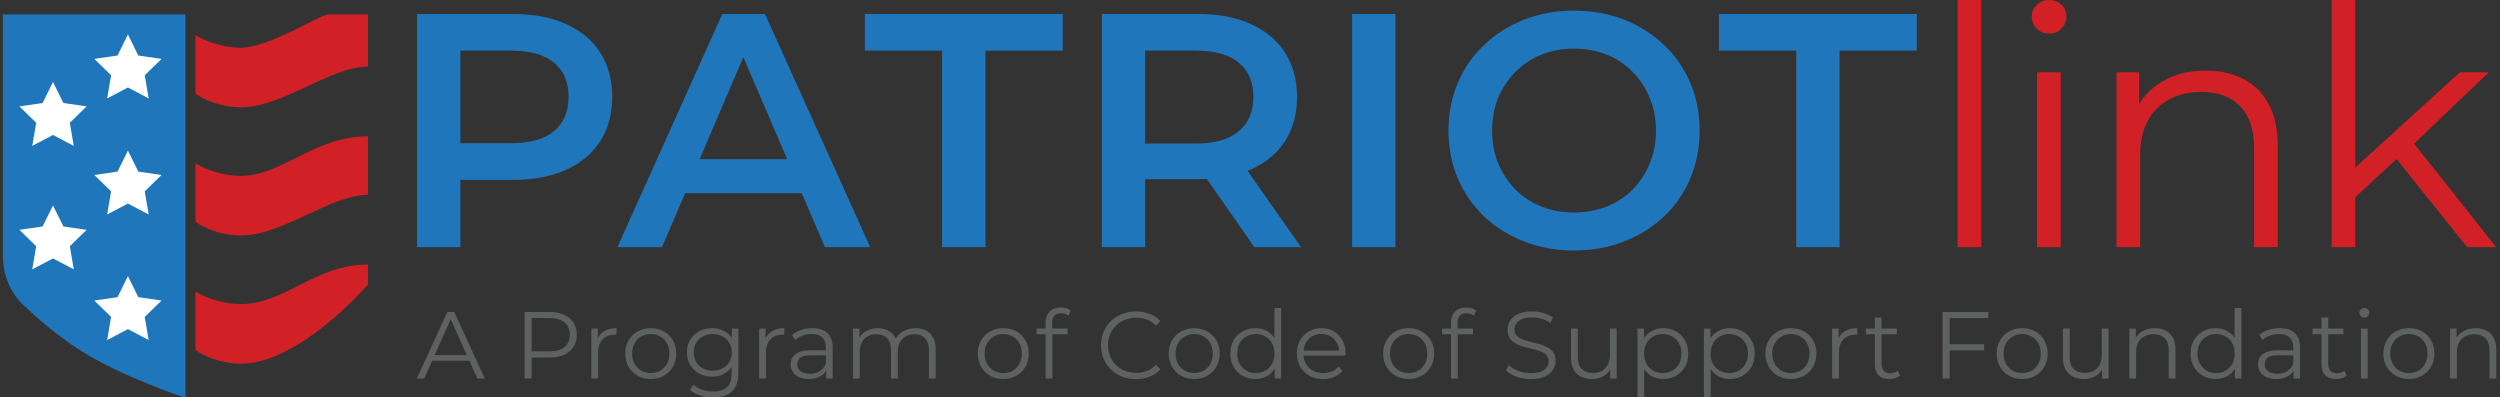 <svg width="629" height="100" viewBox="0 0 629 100" fill="none" xmlns="http://www.w3.org/2000/svg">
<rect x="0" y="0" width="629" height="100" fill="#333333" stroke="none"/>
<g clip-path="url(#clip0_3_1409)">
<g clip-path="url(#clip1_3_1409)">
<path d="M49.175 23.542V8.808C50.768 9.87 55.281 11.994 60.59 11.994C67.891 11.994 80.634 3.499 83.023 3.499H92.581V16.773C83.023 16.773 71.21 26.993 60.59 26.993C55.281 26.993 50.768 24.781 49.175 23.542Z" fill="#D22027"/>
<path d="M49.175 55.798V41.064C50.768 42.126 55.281 44.249 60.59 44.249C71.111 44.249 78.908 34.294 92.581 34.294V49.028C83.023 49.028 71.21 59.249 60.59 59.249C55.281 59.249 50.768 57.037 49.175 55.798Z" fill="#D22027"/>
<path d="M49.175 88.053V73.319C50.768 74.381 55.281 76.505 60.59 76.505C71.849 76.505 79.174 66.55 92.581 66.55V71.594C92.581 71.594 75.457 91.505 60.59 91.505C55.281 91.505 50.768 89.292 49.175 88.053Z" fill="#D22027"/>
<path d="M0.725 64.278V3.366H46.653V100.085C46.653 100.085 30.724 94.891 20.105 88.097C14.502 84.513 9.417 80.112 5.863 76.754C2.448 73.527 0.725 68.976 0.725 64.278Z" fill="#2076BB"/>
<path d="M32.184 8.675L34.798 13.971L40.642 14.821L36.413 18.943L37.412 24.764L32.184 22.016L26.957 24.764L27.955 18.943L23.726 14.821L29.57 13.971L32.184 8.675Z" fill="white"/>
<path d="M13.335 20.622L15.949 25.918L21.793 26.767L17.564 30.89L18.563 36.711L13.335 33.962L8.108 36.711L9.106 30.89L4.877 26.767L10.721 25.918L13.335 20.622Z" fill="white"/>
<path d="M32.184 37.878L34.798 43.174L40.642 44.023L36.413 48.146L37.412 53.967L32.184 51.218L26.957 53.967L27.955 48.146L23.726 44.023L29.57 43.174L32.184 37.878Z" fill="white"/>
<path d="M32.184 69.47L34.798 74.766L40.642 75.615L36.413 79.738L37.412 85.558L32.184 82.81L26.957 85.558L27.955 79.738L23.726 75.615L29.57 74.766L32.184 69.47Z" fill="white"/>
<path d="M13.335 51.683L15.949 56.979L21.793 57.828L17.564 61.95L18.563 67.771L13.335 65.023L8.108 67.771L9.106 61.95L4.877 57.828L10.721 56.979L13.335 51.683Z" fill="white"/>
</g>
<path d="M104.927 62.179V3.52H129.061C134.256 3.52 138.698 4.358 142.385 6.034C146.128 7.71 149.005 10.112 151.016 13.24C153.027 16.369 154.033 20.084 154.033 24.386C154.033 28.687 153.027 32.402 151.016 35.531C149.005 38.659 146.128 41.062 142.385 42.737C138.698 44.413 134.256 45.251 129.061 45.251H110.96L115.821 40.14V62.179H104.927ZM115.821 41.313L110.96 36.033H128.558C133.363 36.033 136.966 35.028 139.368 33.017C141.826 30.95 143.055 28.073 143.055 24.386C143.055 20.642 141.826 17.765 139.368 15.754C136.966 13.743 133.363 12.737 128.558 12.737H110.96L115.821 7.374V41.313Z" fill="#2076BB"/>
<path d="M155.346 62.179L181.742 3.52H192.469L218.949 62.179H207.552L184.843 9.302H189.2L166.575 62.179H155.346ZM167.496 48.603L170.429 40.056H202.105L205.038 48.603H167.496Z" fill="#2076BB"/>
<path d="M237.038 62.179V12.737H217.597V3.52H267.374V12.737H247.932V62.179H237.038Z" fill="#2076BB"/>
<path d="M277.225 62.179V3.52H301.359C306.555 3.52 310.996 4.358 314.683 6.034C318.426 7.71 321.303 10.112 323.315 13.24C325.326 16.369 326.331 20.084 326.331 24.386C326.331 28.687 325.326 32.402 323.315 35.531C321.303 38.603 318.426 40.978 314.683 42.654C310.996 44.274 306.555 45.084 301.359 45.084H283.259L288.119 40.14V62.179H277.225ZM315.605 62.179L300.773 40.894H312.421L327.337 62.179H315.605ZM288.119 41.313L283.259 36.117H300.857C305.661 36.117 309.264 35.084 311.667 33.017C314.125 30.95 315.354 28.073 315.354 24.386C315.354 20.642 314.125 17.765 311.667 15.754C309.264 13.743 305.661 12.737 300.857 12.737H283.259L288.119 7.374V41.313Z" fill="#2076BB"/>
<path d="M340.196 62.179V3.52H351.089V62.179H340.196Z" fill="#2076BB"/>
<path d="M396.118 63.017C391.536 63.017 387.319 62.263 383.464 60.754C379.609 59.246 376.257 57.151 373.408 54.469C370.559 51.732 368.352 48.547 366.788 44.916C365.224 41.229 364.442 37.207 364.442 32.849C364.442 28.492 365.224 24.497 366.788 20.866C368.352 17.179 370.559 13.994 373.408 11.313C376.257 8.575 379.609 6.453 383.464 4.944C387.319 3.436 391.509 2.682 396.034 2.682C400.615 2.682 404.805 3.436 408.604 4.944C412.458 6.453 415.81 8.575 418.659 11.313C421.509 13.994 423.715 17.179 425.28 20.866C426.844 24.497 427.626 28.492 427.626 32.849C427.626 37.207 426.844 41.229 425.28 44.916C423.715 48.603 421.509 51.788 418.659 54.469C415.81 57.151 412.458 59.246 408.604 60.754C404.805 62.263 400.643 63.017 396.118 63.017ZM396.034 53.464C398.995 53.464 401.732 52.961 404.246 51.955C406.76 50.95 408.939 49.525 410.782 47.682C412.626 45.782 414.05 43.603 415.056 41.145C416.117 38.631 416.648 35.866 416.648 32.849C416.648 29.832 416.117 27.095 415.056 24.637C414.05 22.123 412.626 19.944 410.782 18.101C408.939 16.201 406.76 14.749 404.246 13.743C401.732 12.737 398.995 12.235 396.034 12.235C393.073 12.235 390.335 12.737 387.821 13.743C385.363 14.749 383.185 16.201 381.285 18.101C379.442 19.944 377.989 22.123 376.928 24.637C375.922 27.095 375.419 29.832 375.419 32.849C375.419 35.81 375.922 38.547 376.928 41.062C377.989 43.575 379.442 45.782 381.285 47.682C383.129 49.525 385.307 50.95 387.821 51.955C390.335 52.961 393.073 53.464 396.034 53.464Z" fill="#2076BB"/>
<path d="M451.93 62.179V12.737H432.489V3.52H482.265V12.737H462.824V62.179H451.93Z" fill="#2076BB"/>
<path d="M492.536 62.179V0H498.486V62.179H492.536Z" fill="#D22027"/>
<path d="M512.527 62.179V18.184H518.476V62.179H512.527ZM515.543 8.464C514.314 8.464 513.281 8.045 512.443 7.207C511.605 6.369 511.186 5.363 511.186 4.19C511.186 3.017 511.605 2.039 512.443 1.257C513.281 0.419 514.314 0 515.543 0C516.772 0 517.806 0.391 518.644 1.173C519.482 1.955 519.901 2.933 519.901 4.106C519.901 5.335 519.482 6.369 518.644 7.207C517.862 8.045 516.828 8.464 515.543 8.464Z" fill="#D22027"/>
<path d="M554.975 17.765C558.551 17.765 561.679 18.464 564.361 19.86C567.098 21.201 569.221 23.268 570.73 26.061C572.294 28.855 573.076 32.374 573.076 36.62V62.179H567.126V37.207C567.126 32.57 565.953 29.078 563.607 26.732C561.316 24.33 558.076 23.128 553.886 23.128C550.757 23.128 548.02 23.771 545.674 25.056C543.383 26.285 541.595 28.101 540.311 30.503C539.081 32.849 538.467 35.698 538.467 39.05V62.179H532.517V18.184H538.216V30.251L537.294 27.989C538.69 24.805 540.925 22.318 543.998 20.531C547.07 18.687 550.73 17.765 554.975 17.765Z" fill="#D22027"/>
<path d="M591.326 50.782L591.493 43.156L618.896 18.184H626.186L606.829 36.704L603.477 39.553L591.326 50.782ZM586.633 62.179V0H592.583V62.179H586.633ZM620.739 62.179L602.387 39.302L606.242 34.693L628.03 62.179H620.739Z" fill="#D22027"/>
<path d="M104.871 95.24L112.546 78.498H114.296L121.971 95.24H120.1L113.049 79.527H113.769L106.718 95.24H104.871ZM107.893 90.768L108.421 89.333H118.182L118.709 90.768H107.893Z" fill="#5E6161"/>
<path d="M131.984 95.24V78.498H138.268C139.691 78.498 140.914 78.73 141.937 79.192C142.961 79.638 143.744 80.292 144.288 81.153C144.847 81.998 145.127 83.027 145.127 84.239C145.127 85.418 144.847 86.439 144.288 87.3C143.744 88.145 142.961 88.799 141.937 89.261C140.914 89.724 139.691 89.955 138.268 89.955H132.968L133.759 89.118V95.24H131.984ZM133.759 89.261L132.968 88.4H138.22C139.899 88.4 141.17 88.041 142.033 87.324C142.913 86.59 143.352 85.562 143.352 84.239C143.352 82.899 142.913 81.863 142.033 81.129C141.17 80.396 139.899 80.029 138.22 80.029H132.968L133.759 79.192V89.261Z" fill="#5E6161"/>
<path d="M148.78 95.24V82.684H150.411V86.104L150.243 85.506C150.595 84.549 151.186 83.824 152.018 83.33C152.849 82.82 153.881 82.564 155.112 82.564V84.215C155.048 84.215 154.984 84.215 154.92 84.215C154.856 84.199 154.792 84.191 154.728 84.191C153.401 84.191 152.362 84.597 151.61 85.41C150.859 86.208 150.483 87.348 150.483 88.831V95.24H148.78Z" fill="#5E6161"/>
<path d="M163.714 95.36C162.499 95.36 161.403 95.089 160.428 94.547C159.469 93.989 158.709 93.231 158.15 92.275C157.59 91.302 157.31 90.194 157.31 88.95C157.31 87.691 157.59 86.582 158.15 85.626C158.709 84.669 159.469 83.92 160.428 83.377C161.387 82.835 162.483 82.564 163.714 82.564C164.961 82.564 166.064 82.835 167.023 83.377C167.999 83.92 168.758 84.669 169.302 85.626C169.861 86.582 170.141 87.691 170.141 88.95C170.141 90.194 169.861 91.302 169.302 92.275C168.758 93.231 167.999 93.989 167.023 94.547C166.048 95.089 164.945 95.36 163.714 95.36ZM163.714 93.853C164.625 93.853 165.433 93.654 166.136 93.255C166.84 92.841 167.391 92.267 167.791 91.533C168.207 90.784 168.414 89.923 168.414 88.95C168.414 87.962 168.207 87.101 167.791 86.367C167.391 85.634 166.84 85.068 166.136 84.669C165.433 84.254 164.633 84.047 163.738 84.047C162.842 84.047 162.043 84.254 161.339 84.669C160.636 85.068 160.076 85.634 159.661 86.367C159.245 87.101 159.037 87.962 159.037 88.95C159.037 89.923 159.245 90.784 159.661 91.533C160.076 92.267 160.636 92.841 161.339 93.255C162.043 93.654 162.834 93.853 163.714 93.853Z" fill="#5E6161"/>
<path d="M179.47 100C178.318 100 177.215 99.833 176.16 99.498C175.105 99.163 174.249 98.684 173.594 98.063L174.457 96.771C175.049 97.297 175.776 97.712 176.64 98.015C177.519 98.334 178.446 98.493 179.422 98.493C181.021 98.493 182.196 98.118 182.947 97.369C183.699 96.636 184.074 95.488 184.074 93.925V90.792L184.314 88.639L184.146 86.487V82.684H185.777V93.71C185.777 95.878 185.242 97.465 184.17 98.469C183.115 99.49 181.548 100 179.47 100ZM179.158 94.762C177.959 94.762 176.879 94.507 175.92 93.997C174.961 93.471 174.201 92.745 173.642 91.82C173.098 90.895 172.826 89.835 172.826 88.639C172.826 87.444 173.098 86.391 173.642 85.482C174.201 84.557 174.961 83.84 175.92 83.33C176.879 82.82 177.959 82.564 179.158 82.564C180.277 82.564 181.284 82.796 182.18 83.258C183.075 83.72 183.787 84.406 184.314 85.315C184.842 86.224 185.106 87.332 185.106 88.639C185.106 89.947 184.842 91.055 184.314 91.964C183.787 92.873 183.075 93.566 182.18 94.045C181.284 94.523 180.277 94.762 179.158 94.762ZM179.326 93.255C180.253 93.255 181.076 93.064 181.796 92.681C182.515 92.283 183.083 91.741 183.499 91.055C183.914 90.353 184.122 89.548 184.122 88.639C184.122 87.731 183.914 86.933 183.499 86.248C183.083 85.562 182.515 85.028 181.796 84.645C181.076 84.246 180.253 84.047 179.326 84.047C178.414 84.047 177.591 84.246 176.855 84.645C176.136 85.028 175.568 85.562 175.153 86.248C174.753 86.933 174.553 87.731 174.553 88.639C174.553 89.548 174.753 90.353 175.153 91.055C175.568 91.741 176.136 92.283 176.855 92.681C177.591 93.064 178.414 93.255 179.326 93.255Z" fill="#5E6161"/>
<path d="M190.995 95.24V82.684H192.626V86.104L192.458 85.506C192.81 84.549 193.402 83.824 194.233 83.33C195.064 82.82 196.096 82.564 197.327 82.564V84.215C197.263 84.215 197.199 84.215 197.135 84.215C197.071 84.199 197.007 84.191 196.943 84.191C195.616 84.191 194.577 84.597 193.825 85.41C193.074 86.208 192.698 87.348 192.698 88.831V95.24H190.995Z" fill="#5E6161"/>
<path d="M207.867 95.24V92.466L207.795 92.012V87.372C207.795 86.303 207.491 85.482 206.884 84.908C206.292 84.334 205.405 84.047 204.222 84.047C203.406 84.047 202.631 84.183 201.895 84.454C201.16 84.725 200.536 85.084 200.025 85.53L199.257 84.263C199.897 83.72 200.664 83.306 201.56 83.019C202.455 82.716 203.398 82.564 204.39 82.564C206.02 82.564 207.276 82.971 208.155 83.784C209.05 84.581 209.498 85.801 209.498 87.444V95.24H207.867ZM203.526 95.36C202.583 95.36 201.759 95.209 201.056 94.906C200.368 94.587 199.841 94.156 199.473 93.614C199.105 93.056 198.921 92.418 198.921 91.701C198.921 91.047 199.073 90.457 199.377 89.931C199.697 89.389 200.209 88.958 200.912 88.639C201.632 88.305 202.591 88.137 203.79 88.137H208.131V89.405H203.838C202.623 89.405 201.775 89.62 201.296 90.05C200.832 90.481 200.6 91.015 200.6 91.653C200.6 92.37 200.88 92.944 201.44 93.375C201.999 93.805 202.783 94.021 203.79 94.021C204.749 94.021 205.573 93.805 206.26 93.375C206.964 92.928 207.475 92.291 207.795 91.462L208.179 92.633C207.859 93.463 207.3 94.124 206.5 94.619C205.717 95.113 204.725 95.36 203.526 95.36Z" fill="#5E6161"/>
<path d="M230.336 82.564C231.359 82.564 232.246 82.764 232.998 83.162C233.765 83.545 234.357 84.135 234.773 84.932C235.204 85.729 235.42 86.734 235.42 87.946V95.24H233.717V88.113C233.717 86.79 233.398 85.793 232.758 85.124C232.134 84.438 231.247 84.095 230.096 84.095C229.232 84.095 228.481 84.278 227.841 84.645C227.218 84.996 226.73 85.514 226.378 86.2C226.043 86.869 225.875 87.683 225.875 88.639V95.24H224.172V88.113C224.172 86.79 223.852 85.793 223.213 85.124C222.573 84.438 221.678 84.095 220.527 84.095C219.679 84.095 218.936 84.278 218.296 84.645C217.657 84.996 217.161 85.514 216.809 86.2C216.473 86.869 216.306 87.683 216.306 88.639V95.24H214.603V82.684H216.234V86.08L215.97 85.482C216.353 84.573 216.969 83.864 217.816 83.354C218.68 82.827 219.695 82.564 220.862 82.564C222.093 82.564 223.141 82.875 224.004 83.497C224.868 84.103 225.427 85.02 225.683 86.248L225.011 85.984C225.379 84.964 226.027 84.143 226.954 83.521C227.897 82.883 229.025 82.564 230.336 82.564Z" fill="#5E6161"/>
<path d="M252.407 95.36C251.191 95.36 250.096 95.089 249.121 94.547C248.162 93.989 247.402 93.231 246.842 92.275C246.283 91.302 246.003 90.194 246.003 88.95C246.003 87.691 246.283 86.582 246.842 85.626C247.402 84.669 248.162 83.92 249.121 83.377C250.08 82.835 251.175 82.564 252.407 82.564C253.654 82.564 254.757 82.835 255.716 83.377C256.692 83.92 257.451 84.669 257.995 85.626C258.554 86.582 258.834 87.691 258.834 88.95C258.834 90.194 258.554 91.302 257.995 92.275C257.451 93.231 256.692 93.989 255.716 94.547C254.741 95.089 253.638 95.36 252.407 95.36ZM252.407 93.853C253.318 93.853 254.125 93.654 254.829 93.255C255.532 92.841 256.084 92.267 256.484 91.533C256.899 90.784 257.107 89.923 257.107 88.95C257.107 87.962 256.899 87.101 256.484 86.367C256.084 85.634 255.532 85.068 254.829 84.669C254.125 84.254 253.326 84.047 252.431 84.047C251.535 84.047 250.736 84.254 250.032 84.669C249.329 85.068 248.769 85.634 248.353 86.367C247.938 87.101 247.73 87.962 247.73 88.95C247.73 89.923 247.938 90.784 248.353 91.533C248.769 92.267 249.329 92.841 250.032 93.255C250.736 93.654 251.527 93.853 252.407 93.853Z" fill="#5E6161"/>
<path d="M263.078 95.24V81.105C263.078 79.989 263.406 79.088 264.061 78.403C264.717 77.717 265.66 77.374 266.891 77.374C267.371 77.374 267.835 77.438 268.282 77.566C268.73 77.693 269.106 77.892 269.41 78.164L268.834 79.431C268.594 79.224 268.314 79.072 267.995 78.977C267.675 78.865 267.331 78.809 266.963 78.809C266.244 78.809 265.692 79.009 265.308 79.407C264.925 79.806 264.733 80.396 264.733 81.177V83.091L264.781 83.88V95.24H263.078ZM260.824 84.095V82.684H268.618V84.095H260.824Z" fill="#5E6161"/>
<path d="M285.804 95.384C284.541 95.384 283.374 95.177 282.303 94.762C281.231 94.332 280.304 93.734 279.52 92.968C278.737 92.203 278.121 91.302 277.674 90.266C277.242 89.229 277.026 88.097 277.026 86.869C277.026 85.642 277.242 84.51 277.674 83.473C278.121 82.437 278.737 81.536 279.52 80.77C280.32 80.005 281.255 79.415 282.327 79.001C283.398 78.57 284.565 78.355 285.828 78.355C287.043 78.355 288.186 78.562 289.258 78.977C290.329 79.375 291.232 79.981 291.968 80.794L290.841 81.919C290.153 81.217 289.394 80.715 288.562 80.412C287.731 80.093 286.835 79.933 285.876 79.933C284.869 79.933 283.933 80.109 283.07 80.46C282.207 80.794 281.455 81.281 280.816 81.919C280.176 82.54 279.672 83.274 279.305 84.119C278.953 84.948 278.777 85.865 278.777 86.869C278.777 87.874 278.953 88.799 279.305 89.644C279.672 90.473 280.176 91.206 280.816 91.844C281.455 92.466 282.207 92.952 283.07 93.303C283.933 93.638 284.869 93.805 285.876 93.805C286.835 93.805 287.731 93.646 288.562 93.327C289.394 93.008 290.153 92.498 290.841 91.796L291.968 92.921C291.232 93.734 290.329 94.348 289.258 94.762C288.186 95.177 287.035 95.384 285.804 95.384Z" fill="#5E6161"/>
<path d="M300.441 95.36C299.226 95.36 298.131 95.089 297.156 94.547C296.196 93.989 295.437 93.231 294.877 92.275C294.318 91.302 294.038 90.194 294.038 88.95C294.038 87.691 294.318 86.582 294.877 85.626C295.437 84.669 296.196 83.92 297.156 83.377C298.115 82.835 299.21 82.564 300.441 82.564C301.688 82.564 302.792 82.835 303.751 83.377C304.726 83.92 305.486 84.669 306.029 85.626C306.589 86.582 306.869 87.691 306.869 88.95C306.869 90.194 306.589 91.302 306.029 92.275C305.486 93.231 304.726 93.989 303.751 94.547C302.776 95.089 301.672 95.36 300.441 95.36ZM300.441 93.853C301.353 93.853 302.16 93.654 302.864 93.255C303.567 92.841 304.119 92.267 304.518 91.533C304.934 90.784 305.142 89.923 305.142 88.95C305.142 87.962 304.934 87.101 304.518 86.367C304.119 85.634 303.567 85.068 302.864 84.669C302.16 84.254 301.361 84.047 300.465 84.047C299.57 84.047 298.77 84.254 298.067 84.669C297.363 85.068 296.804 85.634 296.388 86.367C295.972 87.101 295.765 87.962 295.765 88.95C295.765 89.923 295.972 90.784 296.388 91.533C296.804 92.267 297.363 92.841 298.067 93.255C298.77 93.654 299.562 93.853 300.441 93.853Z" fill="#5E6161"/>
<path d="M315.837 95.36C314.638 95.36 313.559 95.089 312.6 94.547C311.656 94.005 310.913 93.255 310.369 92.299C309.826 91.326 309.554 90.21 309.554 88.95C309.554 87.675 309.826 86.558 310.369 85.602C310.913 84.645 311.656 83.904 312.6 83.377C313.559 82.835 314.638 82.564 315.837 82.564C316.941 82.564 317.924 82.811 318.787 83.306C319.667 83.8 320.362 84.525 320.874 85.482C321.402 86.423 321.665 87.579 321.665 88.95C321.665 90.305 321.41 91.462 320.898 92.418C320.386 93.375 319.691 94.108 318.811 94.619C317.948 95.113 316.957 95.36 315.837 95.36ZM315.957 93.853C316.853 93.853 317.652 93.654 318.356 93.255C319.075 92.841 319.635 92.267 320.034 91.533C320.45 90.784 320.658 89.923 320.658 88.95C320.658 87.962 320.45 87.101 320.034 86.367C319.635 85.634 319.075 85.068 318.356 84.669C317.652 84.254 316.853 84.047 315.957 84.047C315.078 84.047 314.286 84.254 313.583 84.669C312.879 85.068 312.32 85.634 311.904 86.367C311.488 87.101 311.281 87.962 311.281 88.95C311.281 89.923 311.488 90.784 311.904 91.533C312.32 92.267 312.879 92.841 313.583 93.255C314.286 93.654 315.078 93.853 315.957 93.853ZM320.706 95.24V91.462L320.874 88.926L320.634 86.391V77.494H322.337V95.24H320.706Z" fill="#5E6161"/>
<path d="M332.907 95.36C331.596 95.36 330.445 95.089 329.453 94.547C328.462 93.989 327.687 93.231 327.127 92.275C326.568 91.302 326.288 90.194 326.288 88.95C326.288 87.707 326.552 86.606 327.079 85.65C327.623 84.693 328.358 83.944 329.286 83.401C330.229 82.843 331.284 82.564 332.451 82.564C333.635 82.564 334.682 82.835 335.593 83.377C336.521 83.904 337.248 84.653 337.776 85.626C338.303 86.582 338.567 87.691 338.567 88.95C338.567 89.03 338.559 89.118 338.543 89.213C338.543 89.293 338.543 89.381 338.543 89.476H327.583V88.209H337.632L336.96 88.711C336.96 87.802 336.76 86.997 336.361 86.295C335.977 85.578 335.449 85.02 334.778 84.621C334.106 84.223 333.331 84.023 332.451 84.023C331.588 84.023 330.813 84.223 330.125 84.621C329.437 85.02 328.902 85.578 328.518 86.295C328.134 87.013 327.943 87.834 327.943 88.759V89.022C327.943 89.979 328.15 90.824 328.566 91.557C328.998 92.275 329.589 92.841 330.341 93.255C331.108 93.654 331.98 93.853 332.955 93.853C333.722 93.853 334.434 93.718 335.09 93.447C335.761 93.176 336.337 92.761 336.816 92.203L337.776 93.303C337.216 93.973 336.513 94.483 335.665 94.834C334.834 95.185 333.914 95.36 332.907 95.36Z" fill="#5E6161"/>
<path d="M354.402 95.36C353.186 95.36 352.091 95.089 351.116 94.547C350.157 93.989 349.397 93.231 348.838 92.275C348.278 91.302 347.998 90.194 347.998 88.95C347.998 87.691 348.278 86.582 348.838 85.626C349.397 84.669 350.157 83.92 351.116 83.377C352.075 82.835 353.17 82.564 354.402 82.564C355.649 82.564 356.752 82.835 357.711 83.377C358.687 83.92 359.446 84.669 359.99 85.626C360.549 86.582 360.829 87.691 360.829 88.95C360.829 90.194 360.549 91.302 359.99 92.275C359.446 93.231 358.687 93.989 357.711 94.547C356.736 95.089 355.633 95.36 354.402 95.36ZM354.402 93.853C355.313 93.853 356.12 93.654 356.824 93.255C357.527 92.841 358.079 92.267 358.479 91.533C358.894 90.784 359.102 89.923 359.102 88.95C359.102 87.962 358.894 87.101 358.479 86.367C358.079 85.634 357.527 85.068 356.824 84.669C356.12 84.254 355.321 84.047 354.426 84.047C353.53 84.047 352.731 84.254 352.027 84.669C351.324 85.068 350.764 85.634 350.348 86.367C349.933 87.101 349.725 87.962 349.725 88.95C349.725 89.923 349.933 90.784 350.348 91.533C350.764 92.267 351.324 92.841 352.027 93.255C352.731 93.654 353.522 93.853 354.402 93.853Z" fill="#5E6161"/>
<path d="M365.073 95.24V81.105C365.073 79.989 365.401 79.088 366.056 78.403C366.712 77.717 367.655 77.374 368.886 77.374C369.366 77.374 369.83 77.438 370.277 77.566C370.725 77.693 371.101 77.892 371.405 78.164L370.829 79.431C370.589 79.224 370.309 79.072 369.99 78.977C369.67 78.865 369.326 78.809 368.958 78.809C368.239 78.809 367.687 79.009 367.303 79.407C366.92 79.806 366.728 80.396 366.728 81.177V83.091L366.776 83.88V95.24H365.073ZM362.819 84.095V82.684H370.613V84.095H362.819Z" fill="#5E6161"/>
<path d="M385.137 95.384C383.89 95.384 382.691 95.185 381.54 94.786C380.404 94.371 379.525 93.845 378.901 93.207L379.597 91.844C380.188 92.418 380.98 92.905 381.971 93.303C382.979 93.686 384.034 93.877 385.137 93.877C386.192 93.877 387.048 93.75 387.703 93.495C388.375 93.223 388.862 92.865 389.166 92.418C389.486 91.972 389.646 91.478 389.646 90.935C389.646 90.282 389.454 89.755 389.07 89.357C388.703 88.958 388.215 88.647 387.607 88.424C387 88.185 386.328 87.978 385.593 87.802C384.857 87.627 384.122 87.444 383.386 87.252C382.651 87.045 381.971 86.774 381.348 86.439C380.74 86.104 380.244 85.666 379.861 85.124C379.493 84.565 379.309 83.84 379.309 82.947C379.309 82.118 379.525 81.361 379.957 80.675C380.404 79.973 381.084 79.415 381.995 79.001C382.907 78.57 384.074 78.355 385.497 78.355C386.44 78.355 387.375 78.49 388.303 78.761C389.23 79.017 390.03 79.375 390.701 79.838L390.102 81.249C389.382 80.77 388.615 80.42 387.799 80.197C387 79.973 386.224 79.862 385.473 79.862C384.465 79.862 383.634 79.997 382.979 80.268C382.323 80.539 381.835 80.906 381.516 81.368C381.212 81.815 381.06 82.325 381.06 82.899C381.06 83.553 381.244 84.079 381.611 84.478C381.995 84.876 382.491 85.187 383.098 85.41C383.722 85.634 384.402 85.833 385.137 86.008C385.872 86.184 386.6 86.375 387.319 86.582C388.055 86.79 388.727 87.061 389.334 87.396C389.958 87.715 390.453 88.145 390.821 88.687C391.205 89.229 391.397 89.939 391.397 90.816C391.397 91.629 391.173 92.386 390.725 93.088C390.277 93.773 389.59 94.332 388.663 94.762C387.751 95.177 386.576 95.384 385.137 95.384Z" fill="#5E6161"/>
<path d="M400.588 95.36C399.517 95.36 398.581 95.161 397.782 94.762C396.982 94.364 396.359 93.766 395.911 92.968C395.479 92.171 395.264 91.174 395.264 89.979V82.684H396.966V89.787C396.966 91.127 397.294 92.139 397.95 92.825C398.621 93.495 399.557 93.829 400.756 93.829C401.635 93.829 402.395 93.654 403.034 93.303C403.69 92.936 404.185 92.41 404.521 91.725C404.873 91.039 405.049 90.218 405.049 89.261V82.684H406.751V95.24H405.121V91.796L405.384 92.418C404.985 93.343 404.361 94.069 403.514 94.595C402.682 95.105 401.707 95.36 400.588 95.36Z" fill="#5E6161"/>
<path d="M418.476 95.36C417.389 95.36 416.406 95.113 415.526 94.619C414.647 94.108 413.943 93.383 413.416 92.442C412.904 91.486 412.648 90.322 412.648 88.95C412.648 87.579 412.904 86.423 413.416 85.482C413.927 84.525 414.623 83.8 415.502 83.306C416.382 82.811 417.373 82.564 418.476 82.564C419.675 82.564 420.747 82.835 421.69 83.377C422.649 83.904 423.401 84.653 423.944 85.626C424.488 86.582 424.76 87.691 424.76 88.95C424.76 90.226 424.488 91.342 423.944 92.299C423.401 93.255 422.649 94.005 421.69 94.547C420.747 95.089 419.675 95.36 418.476 95.36ZM411.977 99.88V82.684H413.608V86.463L413.44 88.974L413.68 91.509V99.88H411.977ZM418.356 93.853C419.252 93.853 420.051 93.654 420.755 93.255C421.458 92.841 422.018 92.267 422.433 91.533C422.849 90.784 423.057 89.923 423.057 88.95C423.057 87.978 422.849 87.125 422.433 86.391C422.018 85.658 421.458 85.084 420.755 84.669C420.051 84.254 419.252 84.047 418.356 84.047C417.461 84.047 416.654 84.254 415.934 84.669C415.231 85.084 414.671 85.658 414.255 86.391C413.855 87.125 413.656 87.978 413.656 88.95C413.656 89.923 413.855 90.784 414.255 91.533C414.671 92.267 415.231 92.841 415.934 93.255C416.654 93.654 417.461 93.853 418.356 93.853Z" fill="#5E6161"/>
<path d="M435.21 95.36C434.123 95.36 433.14 95.113 432.26 94.619C431.381 94.108 430.677 93.383 430.15 92.442C429.638 91.486 429.382 90.322 429.382 88.95C429.382 87.579 429.638 86.423 430.15 85.482C430.661 84.525 431.357 83.8 432.236 83.306C433.116 82.811 434.107 82.564 435.21 82.564C436.409 82.564 437.481 82.835 438.424 83.377C439.383 83.904 440.135 84.653 440.678 85.626C441.222 86.582 441.494 87.691 441.494 88.95C441.494 90.226 441.222 91.342 440.678 92.299C440.135 93.255 439.383 94.005 438.424 94.547C437.481 95.089 436.409 95.36 435.21 95.36ZM428.711 99.88V82.684H430.342V86.463L430.174 88.974L430.414 91.509V99.88H428.711ZM435.09 93.853C435.986 93.853 436.785 93.654 437.489 93.255C438.192 92.841 438.752 92.267 439.167 91.533C439.583 90.784 439.791 89.923 439.791 88.95C439.791 87.978 439.583 87.125 439.167 86.391C438.752 85.658 438.192 85.084 437.489 84.669C436.785 84.254 435.986 84.047 435.09 84.047C434.195 84.047 433.387 84.254 432.668 84.669C431.964 85.084 431.405 85.658 430.989 86.391C430.589 87.125 430.389 87.978 430.389 88.95C430.389 89.923 430.589 90.784 430.989 91.533C431.405 92.267 431.964 92.841 432.668 93.255C433.387 93.654 434.195 93.853 435.09 93.853Z" fill="#5E6161"/>
<path d="M450.577 95.36C449.362 95.36 448.267 95.089 447.291 94.547C446.332 93.989 445.573 93.231 445.013 92.275C444.453 91.302 444.173 90.194 444.173 88.95C444.173 87.691 444.453 86.582 445.013 85.626C445.573 84.669 446.332 83.92 447.291 83.377C448.251 82.835 449.346 82.564 450.577 82.564C451.824 82.564 452.927 82.835 453.887 83.377C454.862 83.92 455.621 84.669 456.165 85.626C456.725 86.582 457.004 87.691 457.004 88.95C457.004 90.194 456.725 91.302 456.165 92.275C455.621 93.231 454.862 93.989 453.887 94.547C452.911 95.089 451.808 95.36 450.577 95.36ZM450.577 93.853C451.488 93.853 452.296 93.654 452.999 93.255C453.703 92.841 454.254 92.267 454.654 91.533C455.07 90.784 455.278 89.923 455.278 88.95C455.278 87.962 455.07 87.101 454.654 86.367C454.254 85.634 453.703 85.068 452.999 84.669C452.296 84.254 451.496 84.047 450.601 84.047C449.706 84.047 448.906 84.254 448.203 84.669C447.499 85.068 446.94 85.634 446.524 86.367C446.108 87.101 445.9 87.962 445.9 88.95C445.9 89.923 446.108 90.784 446.524 91.533C446.94 92.267 447.499 92.841 448.203 93.255C448.906 93.654 449.698 93.853 450.577 93.853Z" fill="#5E6161"/>
<path d="M460.961 95.24V82.684H462.591V86.104L462.424 85.506C462.775 84.549 463.367 83.824 464.198 83.33C465.03 82.82 466.061 82.564 467.292 82.564V84.215C467.228 84.215 467.164 84.215 467.1 84.215C467.036 84.199 466.972 84.191 466.908 84.191C465.581 84.191 464.542 84.597 463.791 85.41C463.039 86.208 462.663 87.348 462.663 88.831V95.24H460.961Z" fill="#5E6161"/>
<path d="M475.399 95.36C474.216 95.36 473.304 95.041 472.665 94.403C472.025 93.766 471.705 92.865 471.705 91.701V79.909H473.408V91.605C473.408 92.338 473.592 92.905 473.96 93.303C474.344 93.702 474.887 93.901 475.591 93.901C476.342 93.901 476.966 93.686 477.461 93.255L478.061 94.475C477.725 94.778 477.317 95.001 476.838 95.145C476.374 95.288 475.894 95.36 475.399 95.36ZM469.451 84.095V82.684H477.246V84.095H469.451Z" fill="#5E6161"/>
<path d="M490.34 86.606H499.213V88.137H490.34V86.606ZM490.531 95.24H488.757V78.498H500.269V80.029H490.531V95.24Z" fill="#5E6161"/>
<path d="M508.764 95.36C507.549 95.36 506.454 95.089 505.479 94.547C504.519 93.989 503.76 93.231 503.2 92.275C502.641 91.302 502.361 90.194 502.361 88.95C502.361 87.691 502.641 86.582 503.2 85.626C503.76 84.669 504.519 83.92 505.479 83.377C506.438 82.835 507.533 82.564 508.764 82.564C510.011 82.564 511.115 82.835 512.074 83.377C513.049 83.92 513.809 84.669 514.352 85.626C514.912 86.582 515.192 87.691 515.192 88.95C515.192 90.194 514.912 91.302 514.352 92.275C513.809 93.231 513.049 93.989 512.074 94.547C511.099 95.089 509.995 95.36 508.764 95.36ZM508.764 93.853C509.676 93.853 510.483 93.654 511.187 93.255C511.89 92.841 512.442 92.267 512.841 91.533C513.257 90.784 513.465 89.923 513.465 88.95C513.465 87.962 513.257 87.101 512.841 86.367C512.442 85.634 511.89 85.068 511.187 84.669C510.483 84.254 509.684 84.047 508.788 84.047C507.893 84.047 507.093 84.254 506.39 84.669C505.686 85.068 505.127 85.634 504.711 86.367C504.295 87.101 504.088 87.962 504.088 88.95C504.088 89.923 504.295 90.784 504.711 91.533C505.127 92.267 505.686 92.841 506.39 93.255C507.093 93.654 507.885 93.853 508.764 93.853Z" fill="#5E6161"/>
<path d="M524.352 95.36C523.281 95.36 522.346 95.161 521.546 94.762C520.747 94.364 520.123 93.766 519.676 92.968C519.244 92.171 519.028 91.174 519.028 89.979V82.684H520.731V89.787C520.731 91.127 521.059 92.139 521.714 92.825C522.386 93.495 523.321 93.829 524.52 93.829C525.4 93.829 526.159 93.654 526.799 93.303C527.454 92.936 527.95 92.41 528.285 91.725C528.637 91.039 528.813 90.218 528.813 89.261V82.684H530.516V95.24H528.885V91.796L529.149 92.418C528.749 93.343 528.126 94.069 527.278 94.595C526.447 95.105 525.471 95.36 524.352 95.36Z" fill="#5E6161"/>
<path d="M542.169 82.564C543.192 82.564 544.087 82.764 544.855 83.162C545.638 83.545 546.246 84.135 546.678 84.932C547.125 85.729 547.349 86.734 547.349 87.946V95.24H545.646V88.113C545.646 86.79 545.311 85.793 544.639 85.124C543.983 84.438 543.056 84.095 541.857 84.095C540.962 84.095 540.178 84.278 539.507 84.645C538.851 84.996 538.339 85.514 537.972 86.2C537.62 86.869 537.444 87.683 537.444 88.639V95.24H535.741V82.684H537.372V86.128L537.108 85.482C537.508 84.573 538.148 83.864 539.027 83.354C539.906 82.827 540.954 82.564 542.169 82.564Z" fill="#5E6161"/>
<path d="M557.441 95.36C556.242 95.36 555.162 95.089 554.203 94.547C553.26 94.005 552.516 93.255 551.973 92.299C551.429 91.326 551.157 90.21 551.157 88.95C551.157 87.675 551.429 86.558 551.973 85.602C552.516 84.645 553.26 83.904 554.203 83.377C555.162 82.835 556.242 82.564 557.441 82.564C558.544 82.564 559.527 82.811 560.391 83.306C561.27 83.8 561.966 84.525 562.477 85.482C563.005 86.423 563.269 87.579 563.269 88.95C563.269 90.305 563.013 91.462 562.501 92.418C561.99 93.375 561.294 94.108 560.415 94.619C559.551 95.113 558.56 95.36 557.441 95.36ZM557.561 93.853C558.456 93.853 559.256 93.654 559.959 93.255C560.679 92.841 561.238 92.267 561.638 91.533C562.054 90.784 562.261 89.923 562.261 88.95C562.261 87.962 562.054 87.101 561.638 86.367C561.238 85.634 560.679 85.068 559.959 84.669C559.256 84.254 558.456 84.047 557.561 84.047C556.681 84.047 555.89 84.254 555.186 84.669C554.483 85.068 553.923 85.634 553.508 86.367C553.092 87.101 552.884 87.962 552.884 88.95C552.884 89.923 553.092 90.784 553.508 91.533C553.923 92.267 554.483 92.841 555.186 93.255C555.89 93.654 556.681 93.853 557.561 93.853ZM562.309 95.24V91.462L562.477 88.926L562.237 86.391V77.494H563.94V95.24H562.309Z" fill="#5E6161"/>
<path d="M577.053 95.24V92.466L576.981 92.012V87.372C576.981 86.303 576.677 85.482 576.069 84.908C575.478 84.334 574.59 84.047 573.407 84.047C572.592 84.047 571.816 84.183 571.081 84.454C570.345 84.725 569.722 85.084 569.21 85.53L568.443 84.263C569.082 83.72 569.85 83.306 570.745 83.019C571.64 82.716 572.584 82.564 573.575 82.564C575.206 82.564 576.461 82.971 577.34 83.784C578.236 84.581 578.684 85.801 578.684 87.444V95.24H577.053ZM572.712 95.36C571.768 95.36 570.945 95.209 570.241 94.906C569.554 94.587 569.026 94.156 568.659 93.614C568.291 93.056 568.107 92.418 568.107 91.701C568.107 91.047 568.259 90.457 568.563 89.931C568.882 89.389 569.394 88.958 570.098 88.639C570.817 88.305 571.776 88.137 572.975 88.137H577.316V89.405H573.023C571.808 89.405 570.961 89.62 570.481 90.05C570.018 90.481 569.786 91.015 569.786 91.653C569.786 92.37 570.066 92.944 570.625 93.375C571.185 93.805 571.968 94.021 572.975 94.021C573.935 94.021 574.758 93.805 575.446 93.375C576.149 92.928 576.661 92.291 576.981 91.462L577.364 92.633C577.045 93.463 576.485 94.124 575.686 94.619C574.902 95.113 573.911 95.36 572.712 95.36Z" fill="#5E6161"/>
<path d="M587.769 95.36C586.586 95.36 585.675 95.041 585.035 94.403C584.396 93.766 584.076 92.865 584.076 91.701V79.909H585.779V91.605C585.779 92.338 585.963 92.905 586.33 93.303C586.714 93.702 587.258 93.901 587.961 93.901C588.713 93.901 589.336 93.686 589.832 93.255L590.432 94.475C590.096 94.778 589.688 95.001 589.208 95.145C588.745 95.288 588.265 95.36 587.769 95.36ZM581.822 84.095V82.684H589.616V84.095H581.822Z" fill="#5E6161"/>
<path d="M594.011 95.24V82.684H595.714V95.24H594.011ZM594.874 79.909C594.523 79.909 594.227 79.79 593.987 79.551C593.747 79.312 593.627 79.025 593.627 78.69C593.627 78.355 593.747 78.076 593.987 77.853C594.227 77.614 594.523 77.494 594.874 77.494C595.226 77.494 595.522 77.606 595.762 77.829C596.002 78.052 596.122 78.331 596.122 78.666C596.122 79.017 596.002 79.312 595.762 79.551C595.538 79.79 595.242 79.909 594.874 79.909Z" fill="#5E6161"/>
<path d="M606.064 95.36C604.849 95.36 603.753 95.089 602.778 94.547C601.819 93.989 601.059 93.231 600.5 92.275C599.94 91.302 599.66 90.194 599.66 88.95C599.66 87.691 599.94 86.582 600.5 85.626C601.059 84.669 601.819 83.92 602.778 83.377C603.737 82.835 604.833 82.564 606.064 82.564C607.311 82.564 608.414 82.835 609.374 83.377C610.349 83.92 611.108 84.669 611.652 85.626C612.212 86.582 612.491 87.691 612.491 88.95C612.491 90.194 612.212 91.302 611.652 92.275C611.108 93.231 610.349 93.989 609.374 94.547C608.398 95.089 607.295 95.36 606.064 95.36ZM606.064 93.853C606.975 93.853 607.783 93.654 608.486 93.255C609.19 92.841 609.741 92.267 610.141 91.533C610.557 90.784 610.765 89.923 610.765 88.95C610.765 87.962 610.557 87.101 610.141 86.367C609.741 85.634 609.19 85.068 608.486 84.669C607.783 84.254 606.983 84.047 606.088 84.047C605.192 84.047 604.393 84.254 603.69 84.669C602.986 85.068 602.426 85.634 602.011 86.367C601.595 87.101 601.387 87.962 601.387 88.95C601.387 89.923 601.595 90.784 602.011 91.533C602.426 92.267 602.986 92.841 603.69 93.255C604.393 93.654 605.185 93.853 606.064 93.853Z" fill="#5E6161"/>
<path d="M622.875 82.564C623.898 82.564 624.794 82.764 625.561 83.162C626.345 83.545 626.952 84.135 627.384 84.932C627.831 85.729 628.055 86.734 628.055 87.946V95.24H626.353V88.113C626.353 86.79 626.017 85.793 625.345 85.124C624.69 84.438 623.762 84.095 622.563 84.095C621.668 84.095 620.884 84.278 620.213 84.645C619.557 84.996 619.046 85.514 618.678 86.2C618.326 86.869 618.15 87.683 618.15 88.639V95.24H616.448V82.684H618.078V86.128L617.815 85.482C618.214 84.573 618.854 83.864 619.733 83.354C620.613 82.827 621.66 82.564 622.875 82.564Z" fill="#5E6161"/>
</g>
<defs>
<clipPath id="clip0_3_1409">
<rect width="627.33" height="100" fill="white" transform="translate(0.725)"/>
</clipPath>
<clipPath id="clip1_3_1409">
<rect width="91.856" height="96.369" fill="white" transform="translate(0.725 3.631)"/>
</clipPath>
</defs>
</svg>
